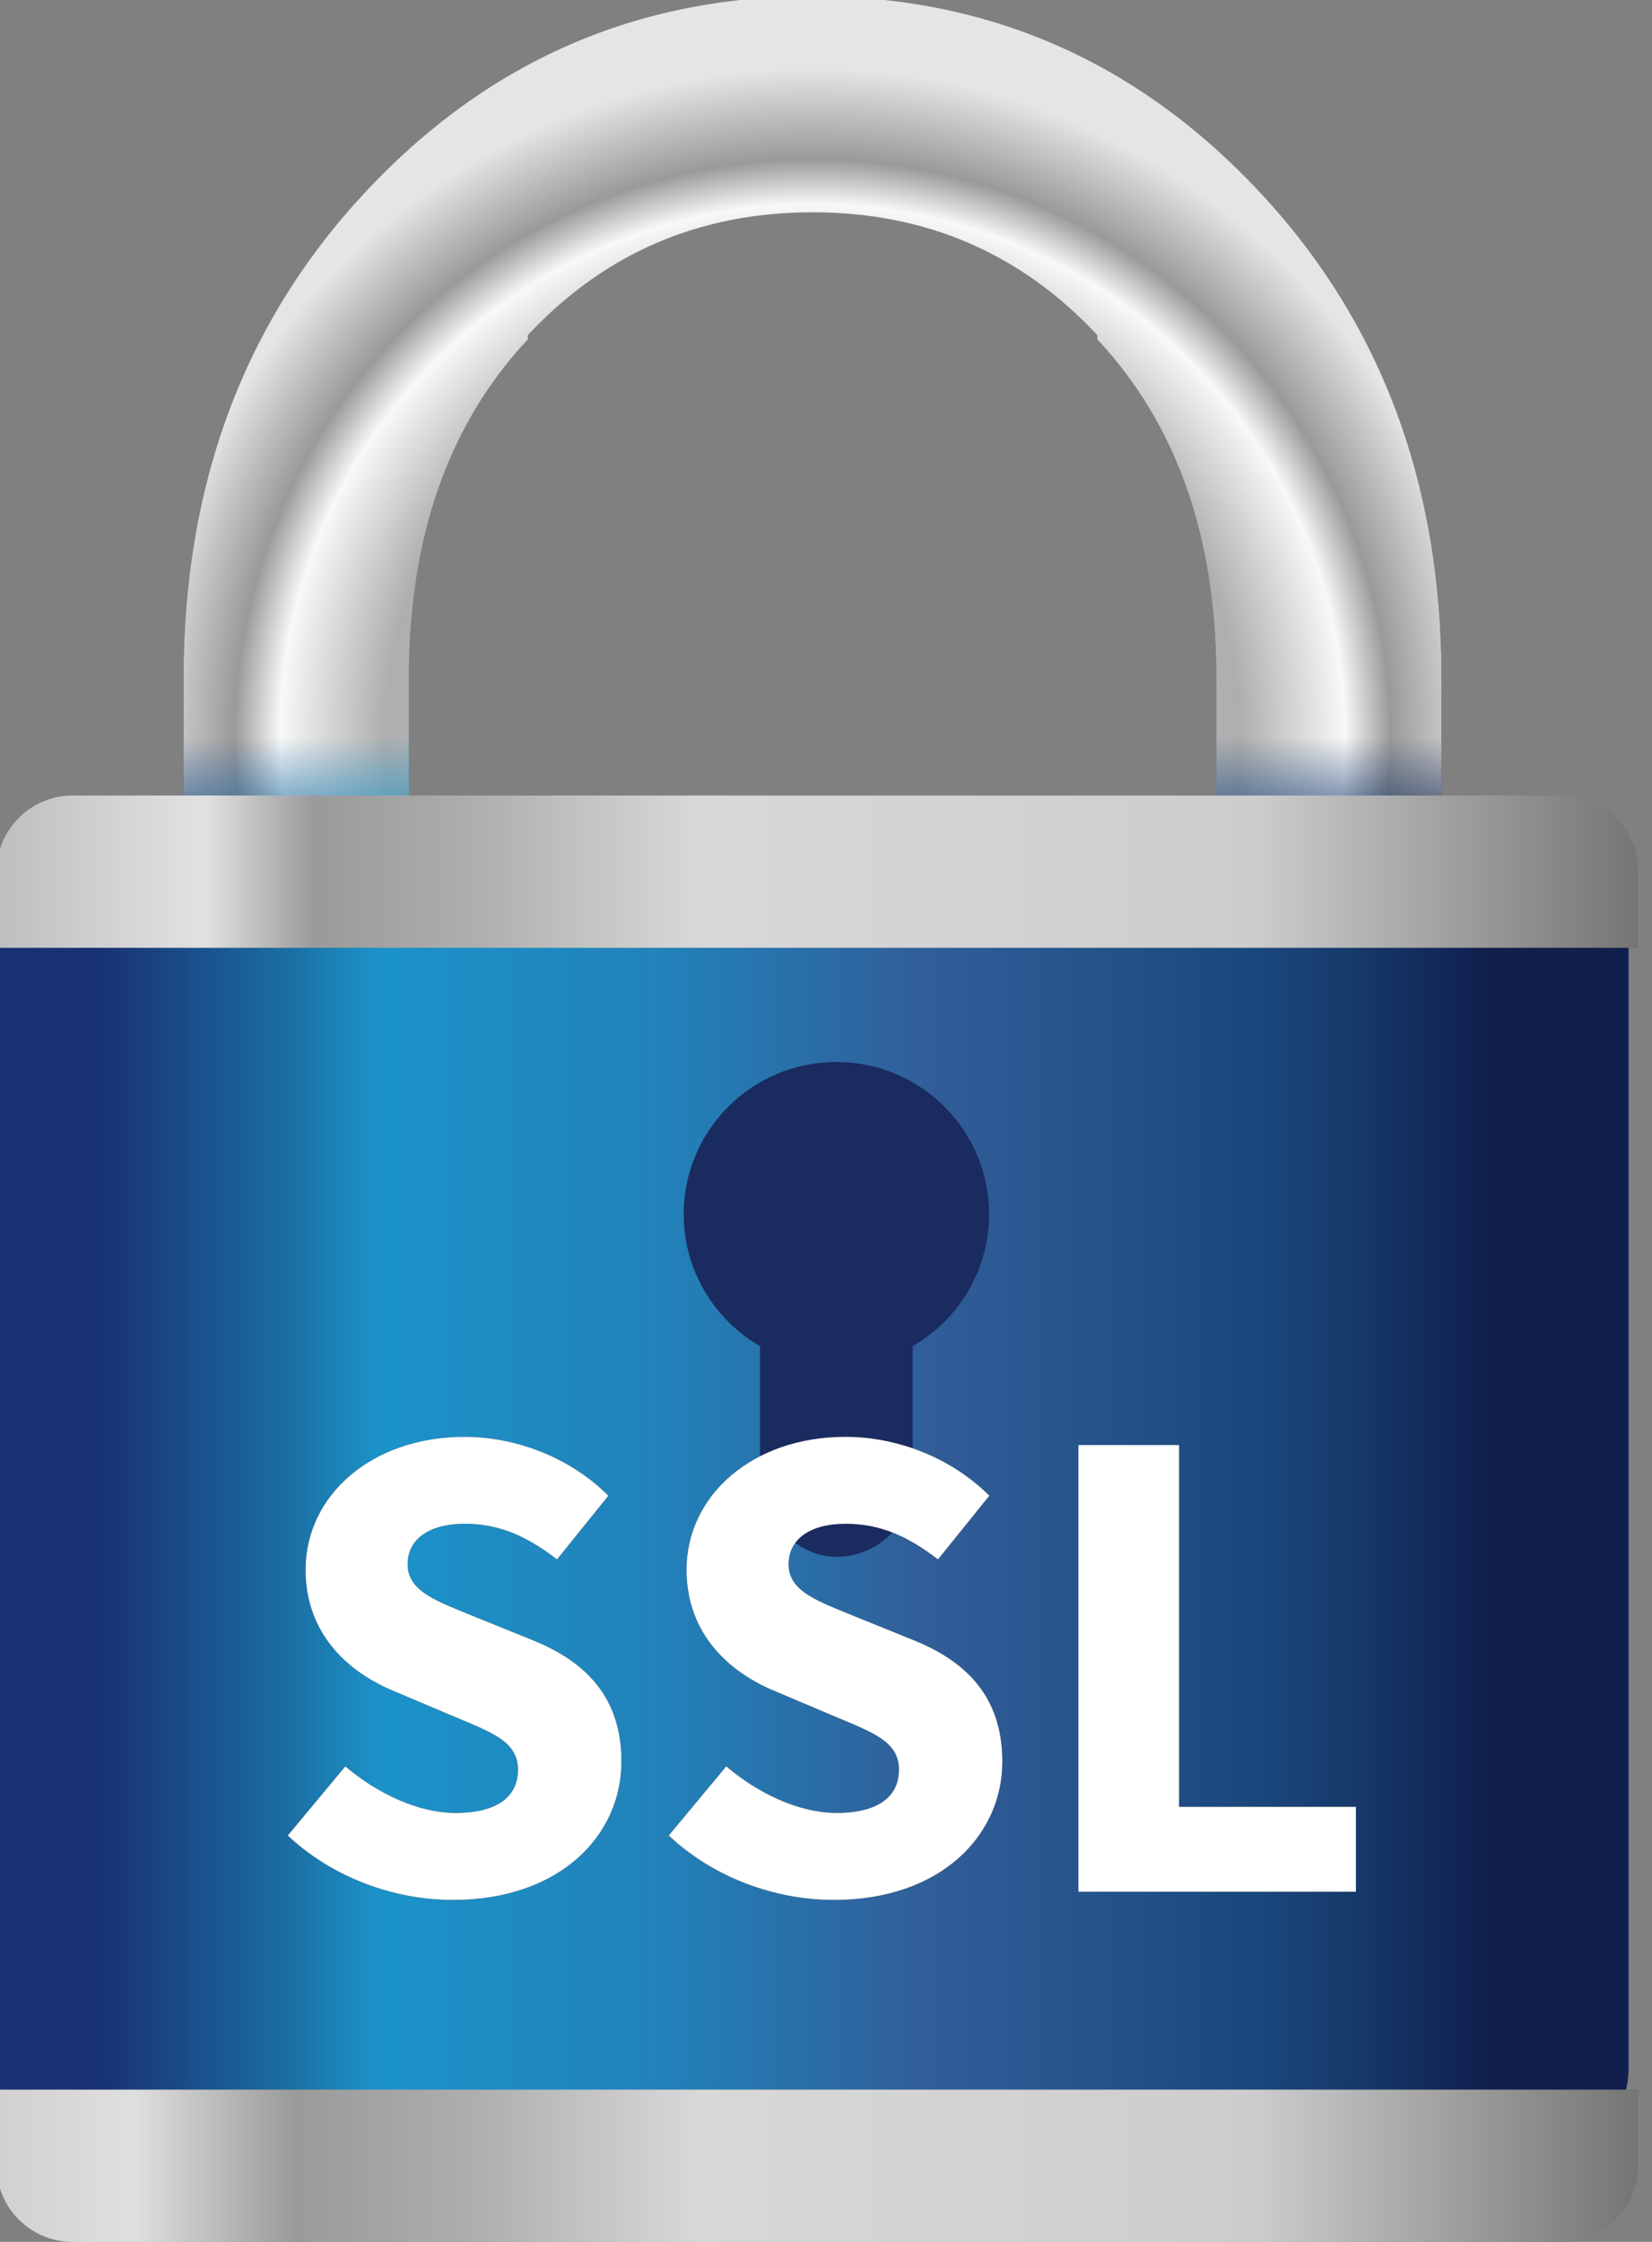 <svg xmlns="http://www.w3.org/2000/svg" xmlns:xlink="http://www.w3.org/1999/xlink" width="28" height="38" viewBox="0 0 28 38">
            <rect x="0" y="0" width="28" height="38" fill="#808080" stroke="none"/>
            <defs>
                <linearGradient id="ssl-grafik-a" x1="5.425%" x2="92.16%" y1="82.609%" y2="82.609%">
                    <stop offset="0%" stop-color="#183172"/>
                    <stop offset="13.729%" stop-color="#1B6EA3"/>
                    <stop offset="20.258%" stop-color="#1B93C9"/>
                    <stop offset="40.849%" stop-color="#2281B9"/>
                    <stop offset="59.582%" stop-color="#315E99"/>
                    <stop offset="83.029%" stop-color="#1A487D"/>
                    <stop offset="89.655%" stop-color="#173B6D"/>
                    <stop offset="100%" stop-color="#101F4D"/>
                </linearGradient>
                <rect id="ssl-grafik-b" width="33" height="15.484" x="0" y="0"/>
                <radialGradient id="ssl-grafik-c" cx="50%" cy="38.811%" r="41.68%" fx="50%" fy="38.811%" gradientTransform="matrix(-1 0 0 -.86 1 .722)">
                    <stop offset="0%" stop-color="#727272"/>
                    <stop offset="11.647%" stop-color="#CDCDCD"/>
                    <stop offset="63.95%" stop-color="#AEAEAE"/>
                    <stop offset="79.636%" stop-color="#F8F8F8"/>
                    <stop offset="86.46%" stop-color="#9A9A9A"/>
                    <stop offset="100%" stop-color="#E5E5E5"/>
                </radialGradient>
                <linearGradient id="ssl-grafik-e" x1="100%" x2="0%" y1="39.158%" y2="39.158%">
                    <stop offset="0%" stop-color="#727272"/>
                    <stop offset="23.898%" stop-color="#CDCDCD"/>
                    <stop offset="57.268%" stop-color="#D8D8D8"/>
                    <stop offset="70.628%" stop-color="#AEAEAE"/>
                    <stop offset="80.186%" stop-color="#9A9A9A"/>
                    <stop offset="86.828%" stop-color="#E2E2E2"/>
                    <stop offset="100%" stop-color="#BCBCBC"/>
                </linearGradient>
                <linearGradient id="ssl-grafik-f" x1="100%" x2="0%" y1="39.158%" y2="39.158%">
                    <stop offset="0%" stop-color="#727272"/>
                    <stop offset="23.898%" stop-color="#CDCDCD"/>
                    <stop offset="57.268%" stop-color="#D8D8D8"/>
                    <stop offset="70.628%" stop-color="#AEAEAE"/>
                    <stop offset="81.315%" stop-color="#9A9A9A"/>
                    <stop offset="90.971%" stop-color="#DFDFDF"/>
                    <stop offset="100%" stop-color="#CFCFCF"/>
                </linearGradient>
            </defs>
            <g fill="none" fill-rule="evenodd" transform="translate(-2 -2)">
                <path fill="url(#ssl-grafik-a)" fill-rule="nonzero" d="M15.772,1.935 C18.75,1.935 21.271,3.037 23.336,5.239 C25.401,7.442 26.433,10.195 26.433,13.499 L26.433,15.726 L28.018,15.726 C28.45,15.726 28.823,15.881 29.135,16.193 C29.447,16.504 29.603,16.875 29.603,17.306 L29.603,37.049 C29.603,37.48 29.447,37.851 29.135,38.162 C28.823,38.473 28.45,38.629 28.018,38.629 L3.526,38.629 C3.094,38.629 2.722,38.473 2.409,38.162 C2.097,37.851 1.941,37.48 1.941,37.049 L1.941,17.306 C1.941,16.875 2.097,16.504 2.409,16.193 C2.722,15.881 3.094,15.726 3.526,15.726 L5.111,15.726 L5.111,13.499 C5.111,10.195 6.143,7.442 8.208,5.239 C10.273,3.037 12.795,1.935 15.772,1.935 Z M15.772,5.599 C13.851,5.599 12.242,6.293 10.946,7.681 L10.946,7.753 C9.601,9.19 8.929,11.105 8.929,13.499 L8.929,15.726 L22.615,15.726 L22.615,13.499 C22.615,11.105 21.943,9.19 20.598,7.753 L20.598,7.681 C19.302,6.293 17.693,5.599 15.772,5.599 Z"/>
                <ellipse cx="16.176" cy="22.581" fill="#1A2B60" fill-rule="nonzero" rx="2.588" ry="2.581"/>
                <rect width="2.588" height="7.097" x="14.882" y="21.29" fill="#1A2B60" fill-rule="nonzero" rx="1.29"/>
                <mask id="ssl-grafik-d" fill="#fff">
                    <use xlink:href="#ssl-grafik-b"/>
                </mask>
                <path fill="url(#ssl-grafik-c)" fill-rule="nonzero" d="M15.772,1.935 C18.75,1.935 21.271,3.037 23.336,5.239 C25.401,7.442 26.433,10.195 26.433,13.499 L26.433,15.726 L28.018,15.726 C28.45,15.726 28.823,15.881 29.135,16.193 C29.447,16.504 29.603,16.875 29.603,17.306 L29.603,32.533 C29.603,32.964 29.447,33.335 29.135,33.646 C28.823,33.957 28.45,34.113 28.018,34.113 L3.526,34.113 C3.094,34.113 2.722,33.957 2.409,33.646 C2.097,33.335 1.941,32.964 1.941,32.533 L1.941,17.306 C1.941,16.875 2.097,16.504 2.409,16.193 C2.722,15.881 3.094,15.726 3.526,15.726 L5.111,15.726 L5.111,13.499 C5.111,10.195 6.143,7.442 8.208,5.239 C10.273,3.037 12.795,1.935 15.772,1.935 Z M15.772,5.599 C13.851,5.599 12.242,6.293 10.946,7.681 L10.946,7.753 C9.601,9.19 8.929,11.105 8.929,13.499 L8.929,15.726 L22.615,15.726 L22.615,13.499 C22.615,11.105 21.943,9.19 20.598,7.753 L20.598,7.681 C19.302,6.293 17.693,5.599 15.772,5.599 Z" mask="url(#ssl-grafik-d)"/>
                <path fill="url(#ssl-grafik-e)" fill-rule="nonzero" d="M3.231,15.484 L28.474,15.484 C29.187,15.484 29.765,16.062 29.765,16.774 L29.765,18.065 L29.765,18.065 L1.941,18.065 L1.941,16.774 C1.941,16.062 2.519,15.484 3.231,15.484 Z"/>
                <path fill="url(#ssl-grafik-f)" fill-rule="nonzero" d="M3.231,37.42 L28.474,37.42 C29.187,37.42 29.765,37.998 29.765,38.71 L29.765,40.001 L29.765,40.001 L1.941,40.001 L1.941,38.71 C1.941,37.998 2.519,37.42 3.231,37.42 Z" transform="matrix(1 0 0 -1 0 77.42)"/>
                <g fill-rule="nonzero" transform="translate(6 26)">
                    <path fill="#000" d="M3.676,8.204 C5.487,8.204 6.533,7.112 6.533,5.858 C6.533,4.79 5.952,4.174 5.034,3.803 L4.059,3.408 C3.409,3.141 2.909,2.978 2.909,2.514 C2.909,2.084 3.281,1.828 3.873,1.828 C4.477,1.828 4.942,2.049 5.441,2.432 L6.312,1.352 C5.662,0.702 4.744,0.354 3.873,0.354 C2.294,0.354 1.179,1.352 1.179,2.606 C1.179,3.71 1.922,4.36 2.7,4.674 L3.687,5.092 C4.349,5.37 4.779,5.521 4.779,5.997 C4.779,6.45 4.431,6.729 3.722,6.729 C3.095,6.729 2.398,6.404 1.853,5.939 L0.877,7.112 C1.643,7.832 2.689,8.204 3.676,8.204 Z M10.133,8.204 C11.944,8.204 12.989,7.112 12.989,5.858 C12.989,4.79 12.409,4.174 11.491,3.803 L10.516,3.408 C9.865,3.141 9.366,2.978 9.366,2.514 C9.366,2.084 9.738,1.828 10.33,1.828 C10.934,1.828 11.398,2.049 11.898,2.432 L12.769,1.352 C12.118,0.702 11.201,0.354 10.33,0.354 C8.751,0.354 7.636,1.352 7.636,2.606 C7.636,3.71 8.379,4.36 9.157,4.674 L10.144,5.092 C10.806,5.37 11.236,5.521 11.236,5.997 C11.236,6.45 10.887,6.729 10.179,6.729 C9.552,6.729 8.855,6.404 8.309,5.939 L7.334,7.112 C8.1,7.832 9.145,8.204 10.133,8.204 Z M18.982,8.065 L18.982,6.625 L15.985,6.625 L15.985,0.493 L14.278,0.493 L14.278,8.065 L18.982,8.065 Z"/>
                    <path fill="#FFF" d="M3.676,8.204 C5.487,8.204 6.533,7.112 6.533,5.858 C6.533,4.79 5.952,4.174 5.034,3.803 L4.059,3.408 C3.409,3.141 2.909,2.978 2.909,2.514 C2.909,2.084 3.281,1.828 3.873,1.828 C4.477,1.828 4.942,2.049 5.441,2.432 L6.312,1.352 C5.662,0.702 4.744,0.354 3.873,0.354 C2.294,0.354 1.179,1.352 1.179,2.606 C1.179,3.71 1.922,4.36 2.7,4.674 L3.687,5.092 C4.349,5.37 4.779,5.521 4.779,5.997 C4.779,6.45 4.431,6.729 3.722,6.729 C3.095,6.729 2.398,6.404 1.853,5.939 L0.877,7.112 C1.643,7.832 2.689,8.204 3.676,8.204 Z M10.133,8.204 C11.944,8.204 12.989,7.112 12.989,5.858 C12.989,4.79 12.409,4.174 11.491,3.803 L10.516,3.408 C9.865,3.141 9.366,2.978 9.366,2.514 C9.366,2.084 9.738,1.828 10.33,1.828 C10.934,1.828 11.398,2.049 11.898,2.432 L12.769,1.352 C12.118,0.702 11.201,0.354 10.33,0.354 C8.751,0.354 7.636,1.352 7.636,2.606 C7.636,3.71 8.379,4.36 9.157,4.674 L10.144,5.092 C10.806,5.37 11.236,5.521 11.236,5.997 C11.236,6.45 10.887,6.729 10.179,6.729 C9.552,6.729 8.855,6.404 8.309,5.939 L7.334,7.112 C8.1,7.832 9.145,8.204 10.133,8.204 Z M18.982,8.065 L18.982,6.625 L15.985,6.625 L15.985,0.493 L14.278,0.493 L14.278,8.065 L18.982,8.065 Z"/>
                </g>
            </g>
        </svg>

